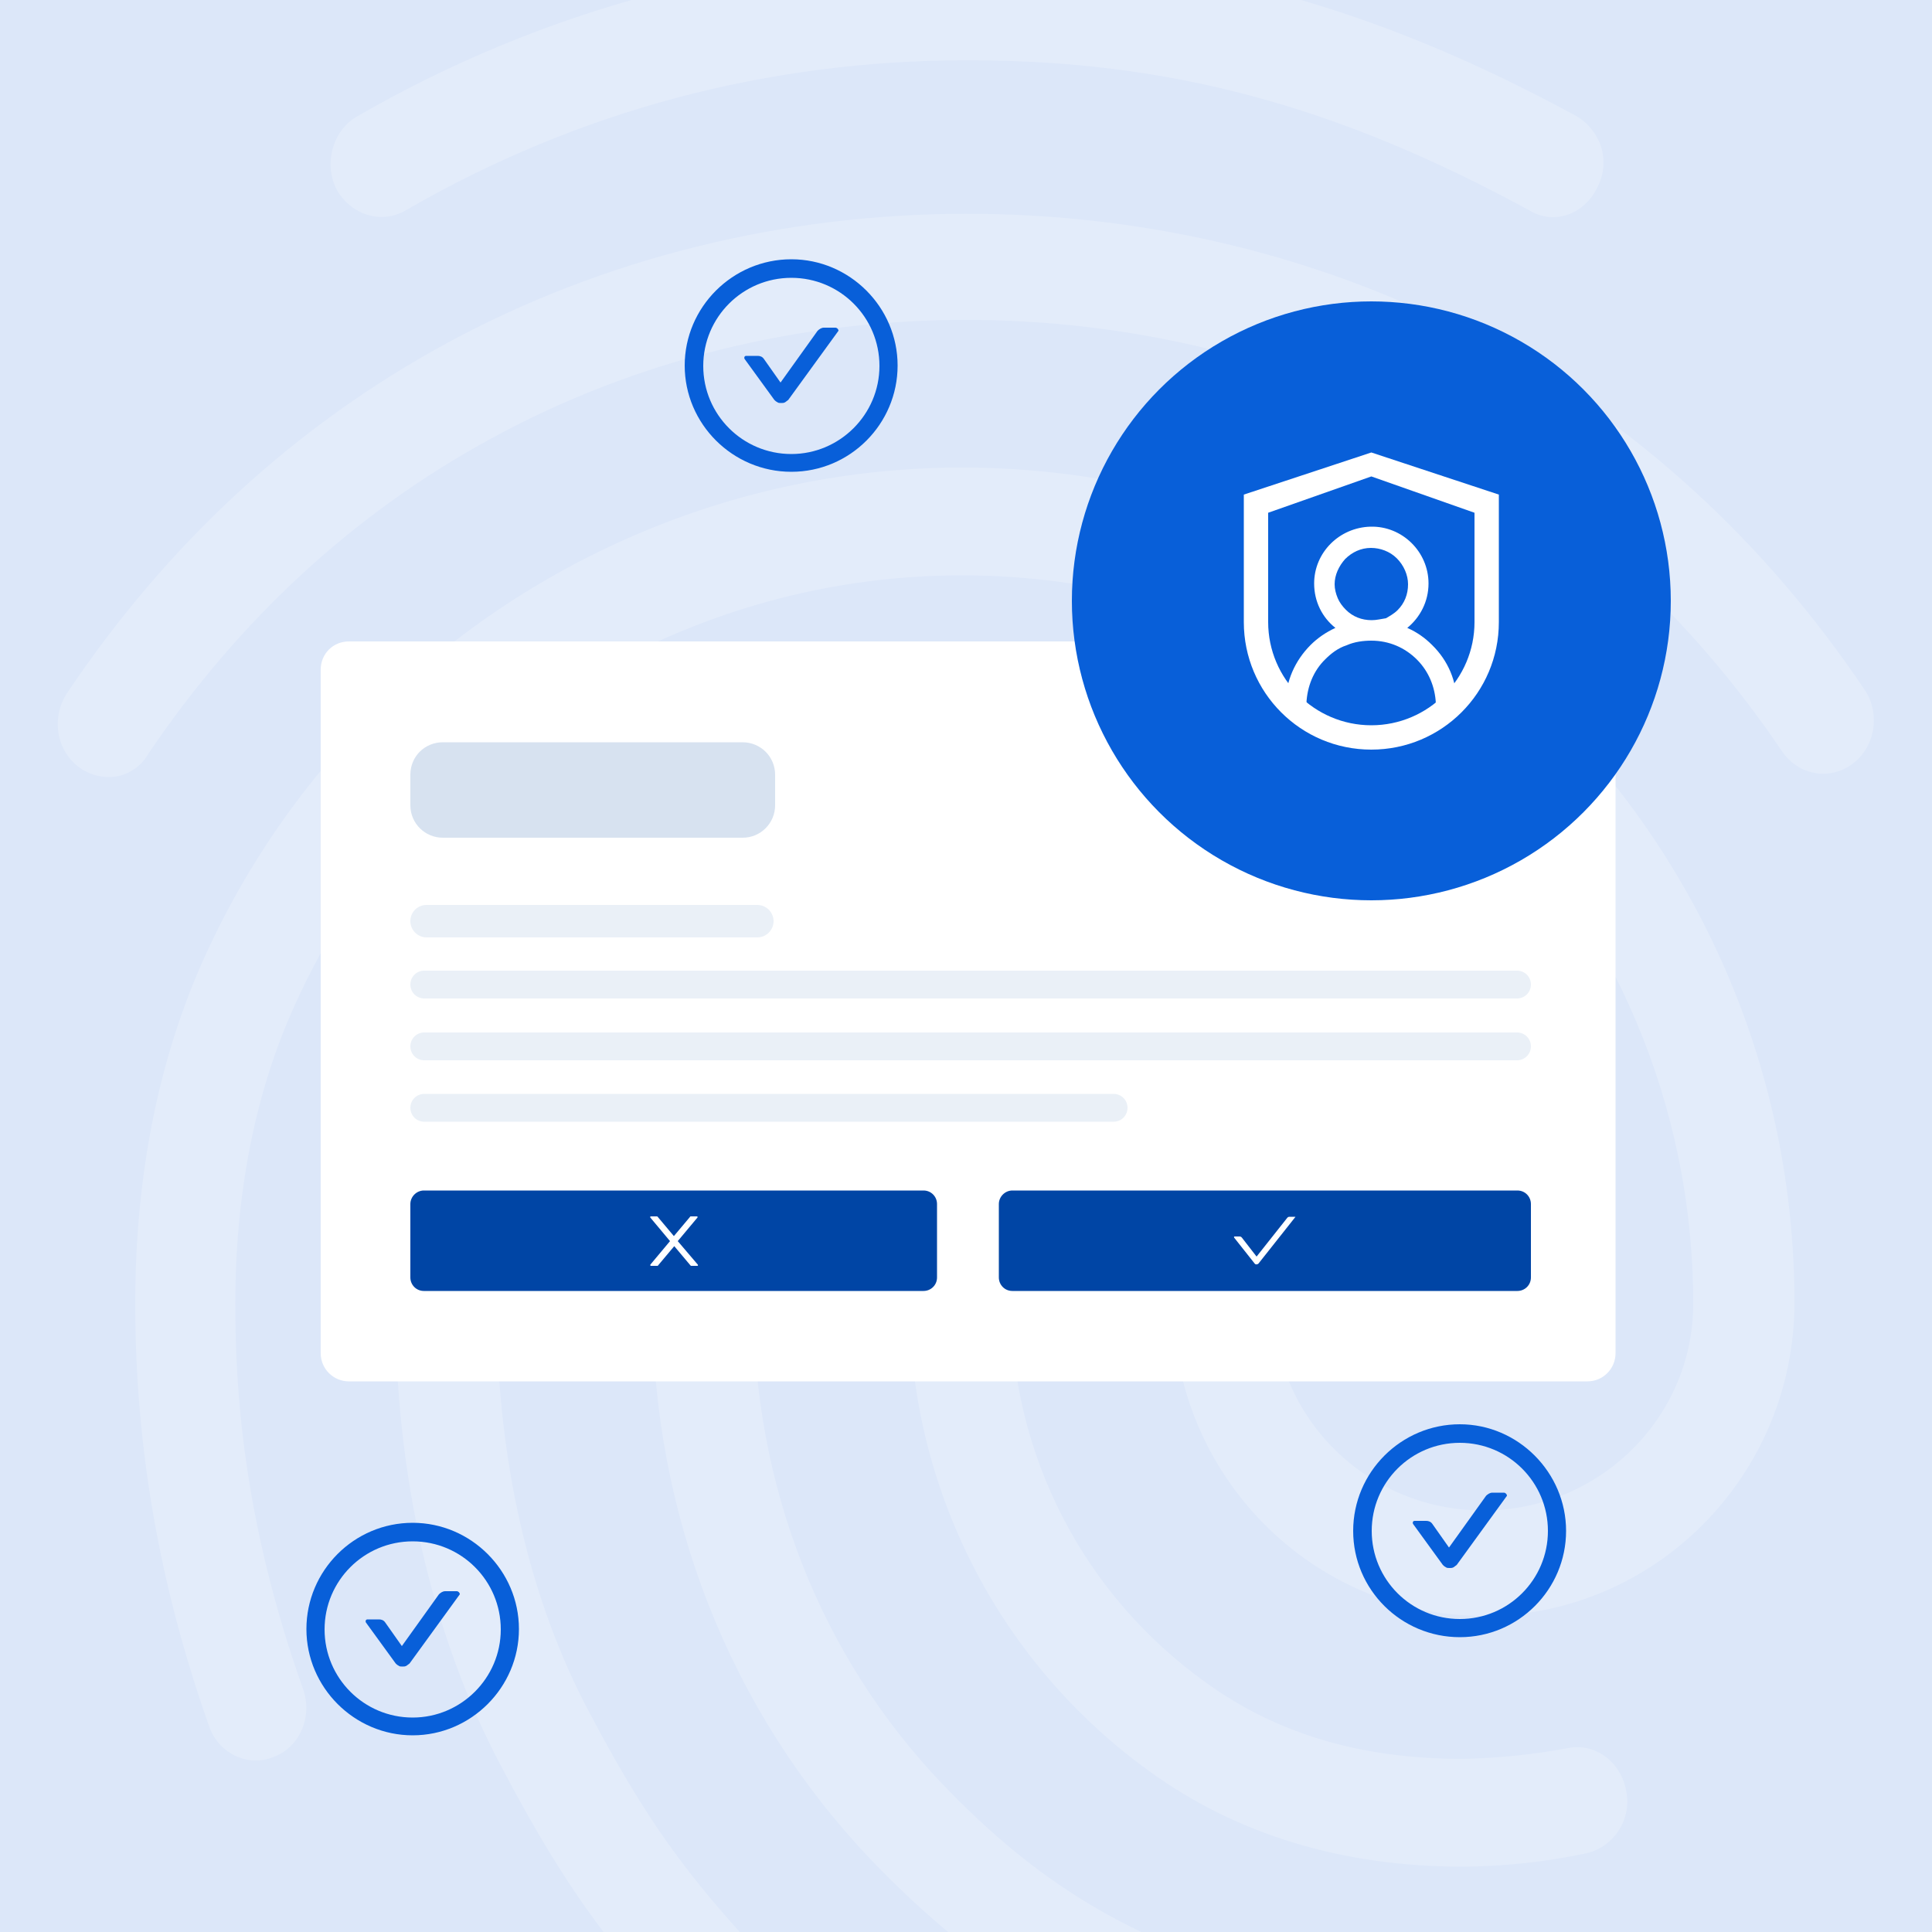 <?xml version="1.0" encoding="utf-8"?>
<!-- Generator: Adobe Illustrator 27.9.3, SVG Export Plug-In . SVG Version: 9.03 Build 53313)  -->
<svg version="1.1" id="Layer_1" xmlns="http://www.w3.org/2000/svg" xmlns:xlink="http://www.w3.org/1999/xlink" x="0px" y="0px"
	 width="500px" height="500px" viewBox="0 0 500 500" style="enable-background:new 0 0 500 500;" xml:space="preserve">
<rect x="0" y="0" width="500" height="500" fill="#808080" stroke="none"/>
<style type="text/css">
	.st0{clip-path:url(#SVGID_00000123440393246842642870000009675858980830798516_);fill:none;}
	.st1{clip-path:url(#SVGID_00000123440393246842642870000009675858980830798516_);fill:#DCE7F9;}
	
		.st2{opacity:0.2;clip-path:url(#SVGID_00000123440393246842642870000009675858980830798516_);fill:#FFFFFF;enable-background:new    ;}
	.st3{clip-path:url(#SVGID_00000123440393246842642870000009675858980830798516_);fill:#FFFFFF;}
	.st4{clip-path:url(#SVGID_00000123440393246842642870000009675858980830798516_);fill:#D7E2F0;}
	.st5{clip-path:url(#SVGID_00000123440393246842642870000009675858980830798516_);fill:#EAF0F7;}
	.st6{clip-path:url(#SVGID_00000123440393246842642870000009675858980830798516_);fill:#0045A5;}
	.st7{clip-path:url(#SVGID_00000123440393246842642870000009675858980830798516_);fill:#085FD9;}
	.st8{clip-path:url(#SVGID_00000123440393246842642870000009675858980830798516_);}
	.st9{fill:#FFFFFF;}
	.st10{fill:#085FD9;}
</style>
<g>
	<defs>
		<rect id="SVGID_1_" width="500" height="500"/>
	</defs>
	<clipPath id="SVGID_00000094591820781112743340000005317718294535650991_">
		<use xlink:href="#SVGID_1_"  style="overflow:visible;"/>
	</clipPath>
	<rect style="clip-path:url(#SVGID_00000094591820781112743340000005317718294535650991_);fill:none;" width="500" height="500"/>
	
		<rect style="clip-path:url(#SVGID_00000094591820781112743340000005317718294535650991_);fill:#DCE7F9;" width="500" height="500"/>
	
		<path style="opacity:0.2;clip-path:url(#SVGID_00000094591820781112743340000005317718294535650991_);fill:#FFFFFF;enable-background:new    ;" d="
		M401.9,56.2c-2.1,0-4.2-0.6-6-1.7c-50.1-27.3-93.5-38.9-145.5-38.9c-51.7,0-100.8,13-145.5,38.9c-6.3,3.6-14.1,1.1-17.8-5.5
		c-3.4-6.6-1-15.2,5.2-18.8c48-27.8,102.5-42.4,158-42.2C306-12,354.6,1,407.9,30c3.1,1.8,5.4,4.7,6.5,8.1c1,3.4,0.7,7.2-1,10.4
		C411,53.4,406.6,56.2,401.9,56.2z M28.1,201.1c-2.7,0-5.4-0.9-7.6-2.5c-6-4.4-7.3-13-3.1-19.3c25.9-38.6,58.8-69,97.9-90.3
		c82-44.7,187-45,269.3-0.3c39.2,21.3,72.1,51.4,97.9,89.7c4.2,6.1,2.9,14.9-3.1,19.3c-1.4,1.1-3,1.8-4.7,2.2
		c-1.7,0.4-3.5,0.5-5.2,0.1c-1.7-0.3-3.4-1-4.8-2c-1.4-1-2.7-2.3-3.6-3.7c-23.5-34.7-53.3-62.1-88.5-81.1
		c-75-40.6-170.8-40.6-245.5,0.3c-35.5,19.3-65.3,46.9-88.8,81.7c-1,1.8-2.5,3.3-4.3,4.3C32.3,200.6,30.2,201.1,28.1,201.1z
		 M191.4,534.2c-1.7,0-3.5-0.4-5.1-1.1c-1.6-0.7-3-1.8-4.1-3.1c-22.7-24-35-39.5-52.5-72.9c-18-33.9-27.4-75.3-27.4-119.7
		c0-82,66.4-148.8,147.9-148.8S398,255.4,398,337.4c0,7.7-5.8,13.8-13.1,13.8s-13-6.1-13-13.8c0-66.8-54.6-121.2-121.7-121.2
		s-121.7,54.4-121.7,121.2c0,39.7,8.3,76.5,24.3,106.3c16.7,31.7,28.2,45.3,48.3,66.8c2.4,2.7,3.7,6.2,3.7,9.8
		c0,3.6-1.3,7.1-3.7,9.8C198.5,532.6,195,534.1,191.4,534.2z M378.6,483.1c-31.1,0-58.5-8.3-81-24.6c-19.2-13.8-34.9-32-45.7-53.1
		c-10.8-21.1-16.5-44.4-16.5-68.1c0-7.7,5.8-13.8,13.1-13.8c7.3,0,13.1,6.1,13.1,13.8c0,19.2,4.6,38.2,13.4,55.3
		c8.8,17.1,21.6,31.8,37.3,43c18.5,13.3,40.2,19.6,66.3,19.6c9.1-0.2,18.2-1.1,27.2-2.8c7.1-1.4,13.8,3.6,15.1,11.3
		c0.7,3.5-0.1,7.2-2.1,10.2c-2,3-5.1,5.1-8.6,5.8C399.8,481.9,389.2,483,378.6,483.1z M326.1,540c-1.2,0-2.3-0.2-3.4-0.6
		c-41.5-12.1-68.7-28.4-97.2-58c-36.6-38.4-56.7-89.4-56.7-144.1c0-44.7,36-81.1,80.4-81.1s80.4,36.4,80.4,81.2
		c0,29.5,24.3,53.5,54.3,53.5c30,0,54.3-24,54.3-53.5c0-104.1-84.9-188.5-189.3-188.5c-74.2,0-142.1,43.6-172.6,111.2
		c-10.2,22.4-15.4,48.6-15.4,77.3c0,21.5,1.8,55.5,17.5,99.6c2.6,7.2-0.8,15.2-7.6,17.7c-6.8,2.8-14.4-1.1-16.7-8
		c-12.8-36.2-19.1-72-19.1-109.3c0-33.1,6-63.2,17.8-89.4c34.7-77,111.8-127,196.1-127c118.8,0,215.5,96.9,215.5,216.1
		c0,44.7-36,81.1-80.4,81.1s-80.4-36.4-80.4-81.1c0-29.5-24.3-53.6-54.3-53.6c-30,0-54.3,24-54.3,53.6c0,47.2,17.2,91.4,48.8,124.5
		c24.8,25.9,48.5,40.3,85.4,51c7.1,1.9,11,9.7,9.2,16.8C337.1,535.9,331.6,540,326.1,540z"/>
	<path style="clip-path:url(#SVGID_00000094591820781112743340000005317718294535650991_);fill:#FFFFFF;" d="M90.3,166h320.5
		c4,0,7.3,3.2,7.3,7.3v176.9c0,4-3.2,7.3-7.3,7.3H90.3c-4,0-7.3-3.2-7.3-7.3V173.3C83,169.2,86.2,166,90.3,166z"/>
	<path style="clip-path:url(#SVGID_00000094591820781112743340000005317718294535650991_);fill:#D7E2F0;" d="M114.6,192.1h77.6
		c4.6,0,8.4,3.7,8.4,8.4v7.9c0,4.6-3.7,8.4-8.4,8.4h-77.6c-4.6,0-8.4-3.7-8.4-8.4v-7.9C106.2,195.8,109.9,192.1,114.6,192.1z"/>
	<path style="clip-path:url(#SVGID_00000094591820781112743340000005317718294535650991_);fill:#EAF0F7;" d="M110.4,234.2H196
		c2.3,0,4.2,1.9,4.2,4.2l0,0c0,2.3-1.9,4.2-4.2,4.2h-85.6c-2.3,0-4.2-1.9-4.2-4.2l0,0C106.2,236,108.1,234.2,110.4,234.2z"/>
	<path style="clip-path:url(#SVGID_00000094591820781112743340000005317718294535650991_);fill:#EAF0F7;" d="M109.8,251.2h282.8
		c2,0,3.6,1.6,3.6,3.6v0c0,2-1.6,3.6-3.6,3.6H109.8c-2,0-3.6-1.6-3.6-3.6v0C106.2,252.8,107.8,251.2,109.8,251.2z"/>
	<path style="clip-path:url(#SVGID_00000094591820781112743340000005317718294535650991_);fill:#EAF0F7;" d="M109.8,267.2h282.8
		c2,0,3.6,1.6,3.6,3.6v0c0,2-1.6,3.6-3.6,3.6H109.8c-2,0-3.6-1.6-3.6-3.6v0C106.2,268.8,107.8,267.2,109.8,267.2z"/>
	<path style="clip-path:url(#SVGID_00000094591820781112743340000005317718294535650991_);fill:#EAF0F7;" d="M109.8,283.1h178.4
		c2,0,3.6,1.6,3.6,3.6v0c0,2-1.6,3.6-3.6,3.6H109.8c-2,0-3.6-1.6-3.6-3.6v0C106.2,284.7,107.8,283.1,109.8,283.1z"/>
	<path style="clip-path:url(#SVGID_00000094591820781112743340000005317718294535650991_);fill:#0045A5;" d="M109.7,308.1H239
		c2,0,3.5,1.6,3.5,3.5v19c0,2-1.6,3.5-3.5,3.5H109.7c-2,0-3.5-1.6-3.5-3.5v-19C106.2,309.7,107.8,308.1,109.7,308.1z"/>
	<path style="clip-path:url(#SVGID_00000094591820781112743340000005317718294535650991_);fill:#FFFFFF;" d="M175.4,321.2l5.1-6.1
		c0.1-0.1,0-0.3-0.1-0.3h-1.6c-0.1,0-0.2,0-0.2,0.1l-4.2,5l-4.2-5c-0.1-0.1-0.1-0.1-0.2-0.1h-1.6c-0.1,0-0.2,0.2-0.1,0.3l5.1,6.1
		l-5.1,6.1c0,0,0,0,0,0.1c0,0,0,0.1,0,0.1c0,0,0,0,0.1,0.1c0,0,0.1,0,0.1,0h1.6c0.1,0,0.2,0,0.2-0.1l4.2-5l4.2,5
		c0.1,0.1,0.1,0.1,0.2,0.1h1.6c0.1,0,0.2-0.2,0.1-0.3L175.4,321.2z"/>
	<path style="clip-path:url(#SVGID_00000094591820781112743340000005317718294535650991_);fill:#0045A5;" d="M262,308.1h130.7
		c2,0,3.5,1.6,3.5,3.5v19c0,2-1.6,3.5-3.5,3.5H262c-2,0-3.5-1.6-3.5-3.5v-19C258.5,309.7,260.1,308.1,262,308.1z"/>
	<path style="clip-path:url(#SVGID_00000094591820781112743340000005317718294535650991_);fill:#FFFFFF;" d="M335.1,314.9h-1.4
		c-0.2,0-0.4,0.1-0.5,0.2l-8,10.1l-3.8-4.9c-0.1-0.1-0.1-0.1-0.2-0.2c-0.1,0-0.2-0.1-0.3-0.1h-1.4c-0.1,0-0.2,0.1-0.1,0.3l5.3,6.7
		c0.2,0.3,0.7,0.3,1,0l9.5-12C335.3,315.1,335.3,314.9,335.1,314.9z"/>
	
		<circle style="clip-path:url(#SVGID_00000094591820781112743340000005317718294535650991_);fill:#085FD9;" cx="354.9" cy="155.5" r="77.5"/>
	<g style="clip-path:url(#SVGID_00000094591820781112743340000005317718294535650991_);">
		<path class="st9" d="M354.9,117.1l-33,10.9v33c0,18.2,14.7,33,33,33c18.2,0,33-14.7,33-33v-33L354.9,117.1z M381.6,161
			c0,14.7-12,26.7-26.7,26.7s-26.7-12-26.7-26.7v-28.3l26.7-9.4l26.7,9.4V161z"/>
		<path class="st9" d="M370.6,166.9c-1.8-1.8-3.9-3.3-6.4-4.4c3.3-2.7,5.5-6.8,5.5-11.5c0-8.2-6.8-14.9-15-14.7
			c-8.1,0.2-14.6,6.7-14.6,14.7c0,4.7,2.1,8.8,5.5,11.5c-2.4,1.1-4.6,2.6-6.4,4.4c-4.1,4.1-6.4,9.4-6.5,15c0,0.2,0,0.2,0,0.3
			c0,0,0,0.2,0.2,0.2l0.2,0.2c0,0,0.2,0,0.3,0h4.1c0.3,0,0.6-0.3,0.6-0.6c0.2-4.3,1.8-8.4,4.9-11.4c1.5-1.5,3.3-2.9,5.5-3.6
			c2-0.9,4.3-1.2,6.4-1.2c4.6,0,8.7,1.8,11.8,4.9c3,3,4.7,7,4.9,11.4c0,0.3,0.3,0.6,0.6,0.6h4.1c0.2,0,0.2,0,0.3,0
			c0,0,0.2,0,0.2-0.2l0.2-0.2c0,0,0-0.2,0-0.3C377,176.3,374.8,171,370.6,166.9z M355,160.5c-2.6,0-4.9-0.9-6.7-2.7
			c-0.9-0.9-1.7-2-2.1-3c-0.5-1.2-0.8-2.4-0.8-3.6c0-2.4,1.1-4.7,2.7-6.5c1.8-1.8,4.1-2.9,6.7-2.9c2.4,0,4.9,0.9,6.7,2.7
			c1.8,1.8,2.9,4.3,2.9,6.7c0,2.6-0.9,4.9-2.7,6.7c-0.9,0.9-2,1.5-3,2.1C357.4,160.2,356.2,160.5,355,160.5z"/>
	</g>
	<g style="clip-path:url(#SVGID_00000094591820781112743340000005317718294535650991_);">
		<path class="st10" d="M216.2,84.8h-3c-0.6,0-1.2,0.4-1.6,0.8L202,99l-4.3-6.1c-0.4-0.6-1-0.8-1.6-0.8h-3c-0.4,0-0.6,0.4-0.4,0.8
			l7.7,10.6c0.2,0.2,0.4,0.4,0.8,0.6c0.2,0.2,0.6,0.2,1,0.2c0.4,0,0.6,0,1-0.2c0.2-0.2,0.6-0.4,0.8-0.6l13-17.9
			C217,85.2,216.6,84.8,216.2,84.8z"/>
		<path class="st10" d="M204.8,67.1c-15.2,0-27.6,12.4-27.6,27.5s12.4,27.5,27.6,27.5s27.5-12.4,27.5-27.5S219.9,67.1,204.8,67.1z
			 M204.8,117.5c-12.6,0-22.8-10.2-22.8-22.8s10.2-22.8,22.8-22.8s22.8,10.2,22.8,22.8S217.3,117.5,204.8,117.5z"/>
	</g>
	<g style="clip-path:url(#SVGID_00000094591820781112743340000005317718294535650991_);">
		<path class="st10" d="M389.2,386.3h-3c-0.6,0-1.2,0.4-1.6,0.8l-9.6,13.4l-4.3-6.1c-0.4-0.6-1-0.8-1.6-0.8h-3
			c-0.4,0-0.6,0.4-0.4,0.8l7.7,10.6c0.2,0.2,0.4,0.4,0.8,0.6c0.2,0.2,0.6,0.2,1,0.2s0.6,0,1-0.2c0.2-0.2,0.6-0.4,0.8-0.6l13-17.9
			C390,386.7,389.6,386.3,389.2,386.3z"/>
		<path class="st10" d="M377.8,368.6c-15.2,0-27.6,12.4-27.6,27.6s12.4,27.5,27.6,27.5s27.5-12.4,27.5-27.5S392.9,368.6,377.8,368.6
			z M377.8,419c-12.6,0-22.8-10.2-22.8-22.8s10.2-22.8,22.8-22.8s22.8,10.2,22.8,22.8S390.4,419,377.8,419z"/>
	</g>
	<g style="clip-path:url(#SVGID_00000094591820781112743340000005317718294535650991_);">
		<path class="st10" d="M118.2,411.8h-3c-0.6,0-1.2,0.4-1.6,0.8L104,426l-4.3-6.1c-0.4-0.6-1-0.8-1.6-0.8h-3c-0.4,0-0.6,0.4-0.4,0.8
			l7.7,10.6c0.2,0.2,0.4,0.4,0.8,0.6c0.2,0.2,0.6,0.2,1,0.2c0.4,0,0.6,0,1-0.2c0.2-0.2,0.6-0.4,0.8-0.6l13-17.9
			C119,412.2,118.6,411.8,118.2,411.8z"/>
		<path class="st10" d="M106.8,394.1c-15.2,0-27.5,12.4-27.5,27.5s12.4,27.5,27.5,27.5s27.5-12.4,27.5-27.5S121.9,394.1,106.8,394.1
			z M106.8,444.5c-12.6,0-22.8-10.2-22.8-22.8s10.2-22.8,22.8-22.8s22.8,10.2,22.8,22.8S119.3,444.5,106.8,444.5z"/>
	</g>
</g>
</svg>
